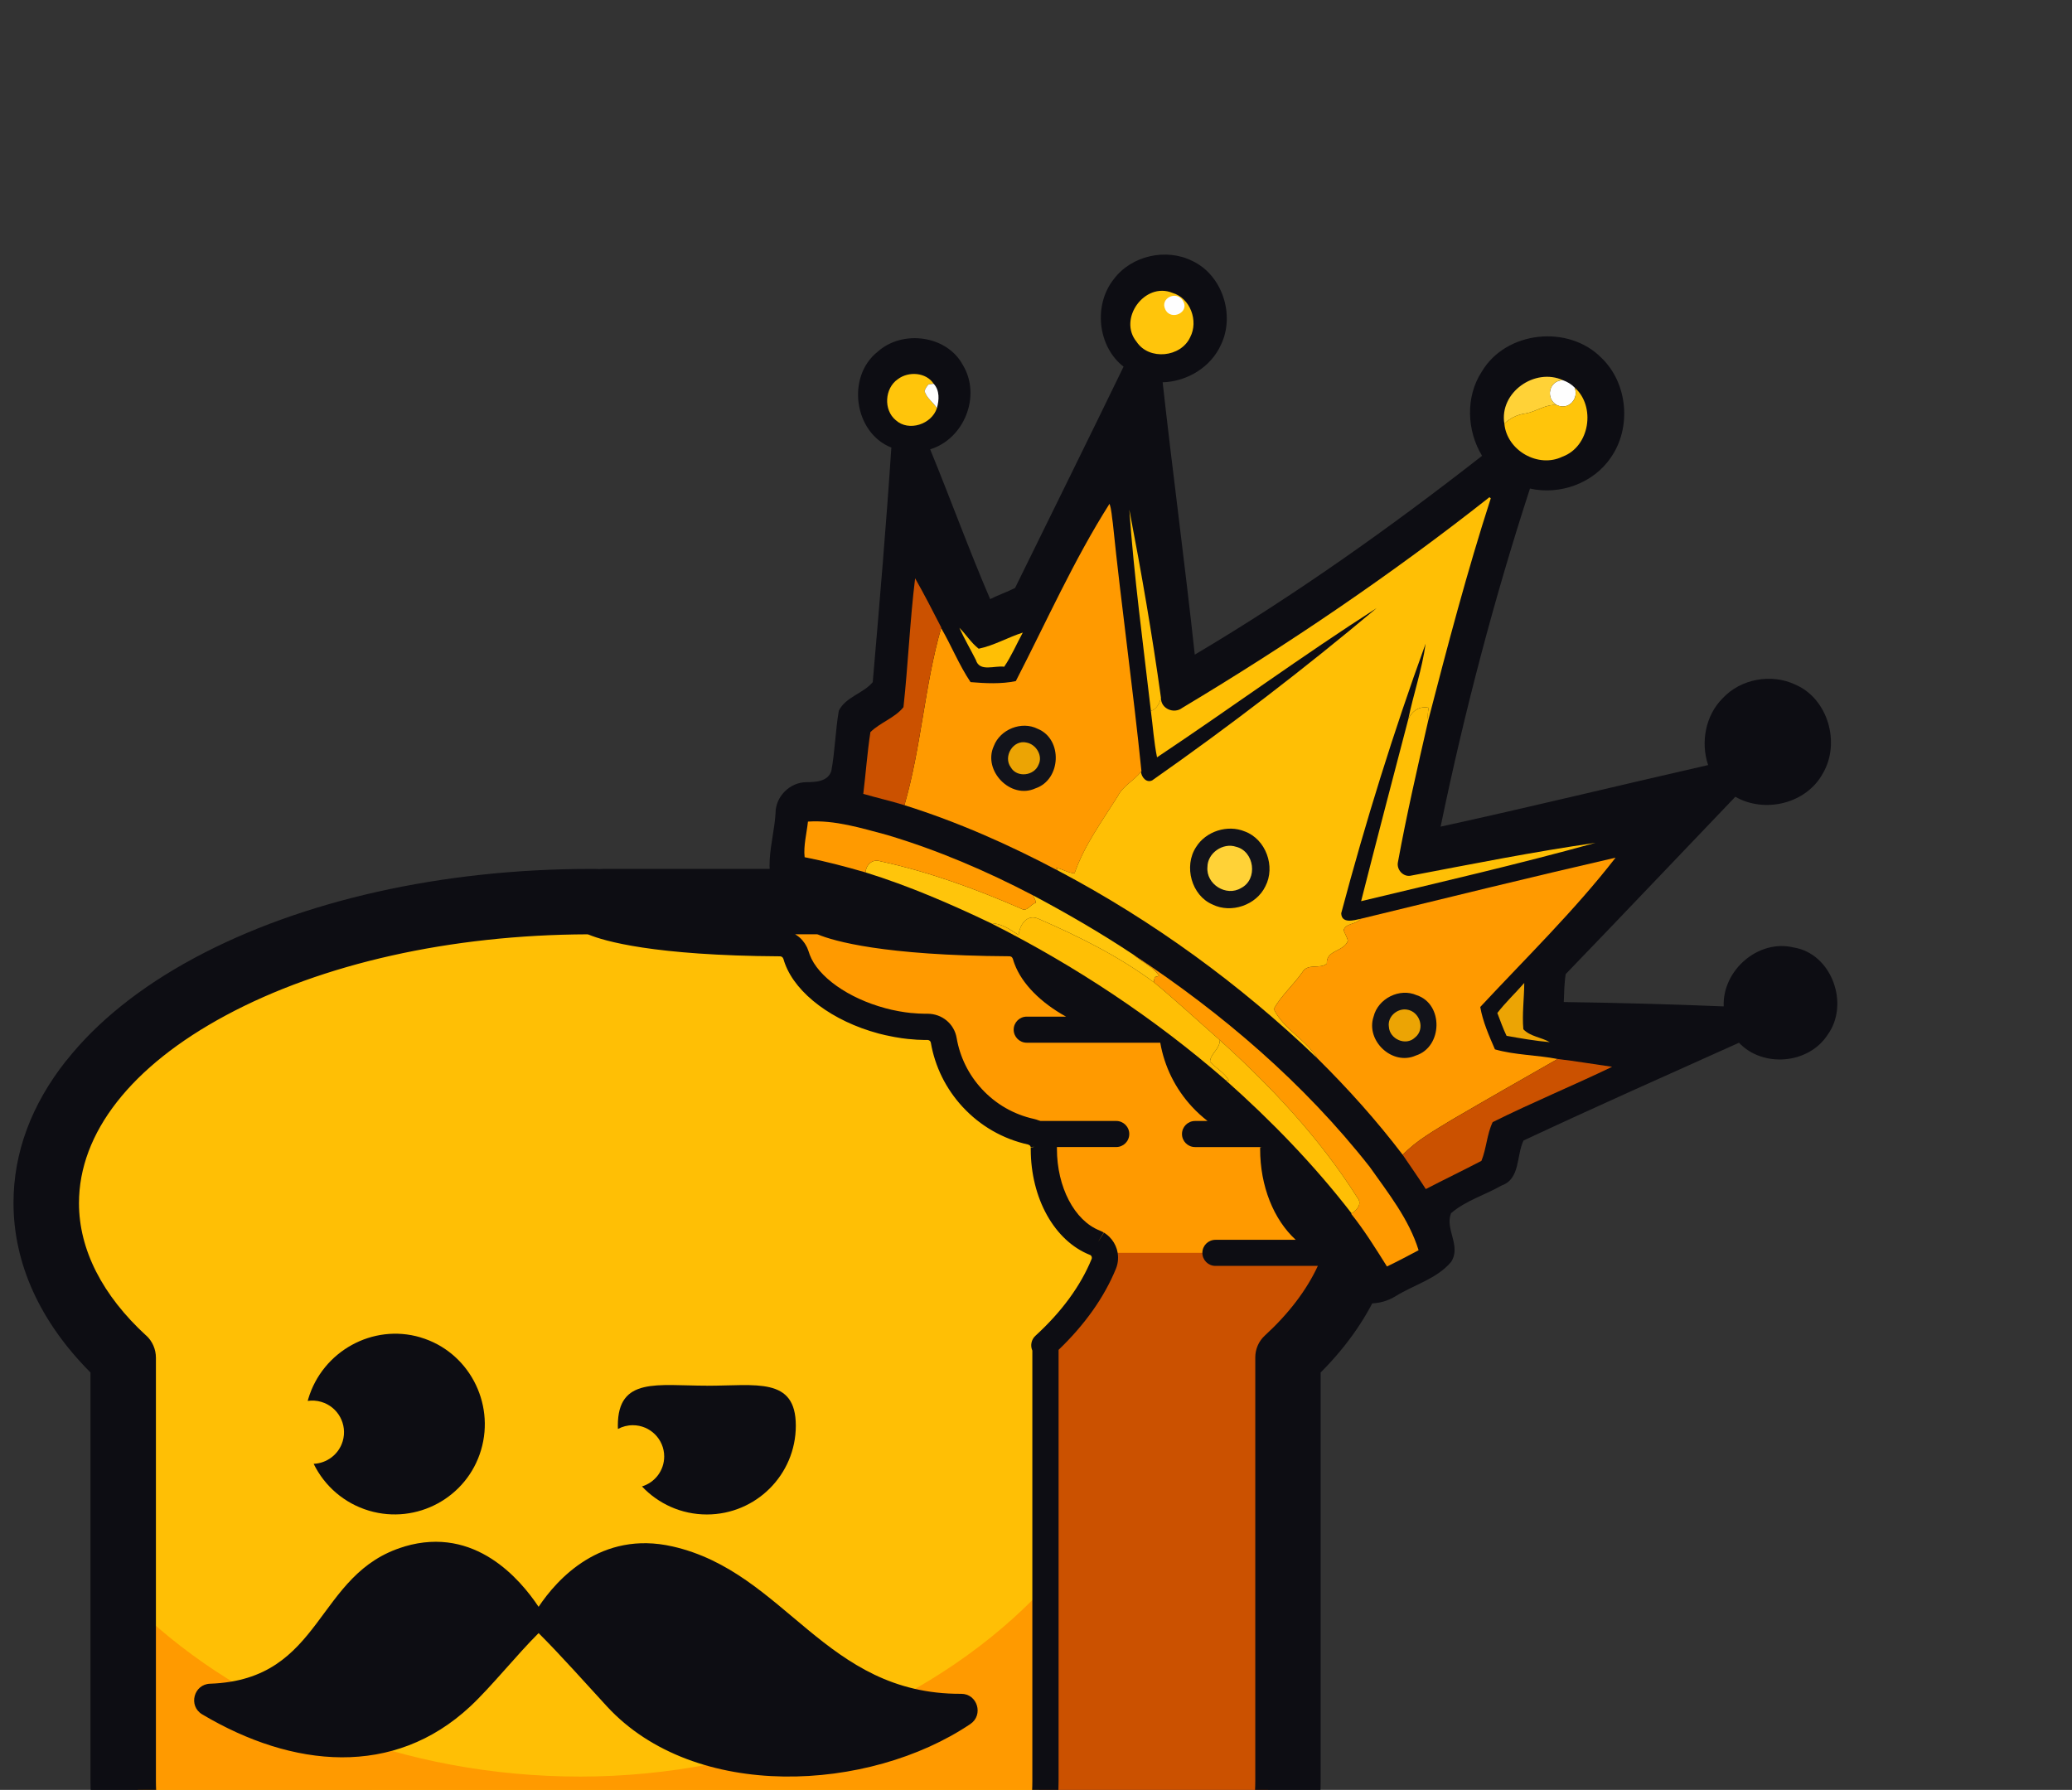 <svg width="147" height="127" viewBox="0 0 147 127" fill="none" xmlns="http://www.w3.org/2000/svg">
<rect x="0" y="0" width="147" height="127" fill="#333333" stroke="none"/>
<path d="M105.124 26.374C106.844 23.466 111.279 23.018 113.614 25.39C115.488 27.183 115.769 30.348 114.276 32.473C113.045 34.292 110.658 35.146 108.545 34.665C105.986 42.533 103.883 50.553 102.205 58.654C108.501 57.279 114.866 55.724 121.185 54.285C120.641 52.678 120.995 50.757 122.219 49.542C123.499 48.162 125.681 47.771 127.369 48.576C129.68 49.561 130.585 52.698 129.339 54.848C128.178 57.028 125.199 57.734 123.115 56.534C119.102 60.725 115.111 64.939 111.082 69.114C110.976 69.764 110.97 70.442 110.944 71.098C114.726 71.152 118.511 71.252 122.289 71.408C122.185 68.854 124.735 66.622 127.247 67.226C129.967 67.661 131.243 71.255 129.658 73.43C128.305 75.507 125.065 75.777 123.374 73.987C118.273 76.279 113.151 78.554 108.087 80.925C107.574 81.982 107.869 83.647 106.542 84.112C105.36 84.788 103.983 85.186 102.948 86.081C102.486 87.202 103.7 88.41 102.943 89.548C101.935 90.737 100.32 91.16 99.021 91.965C97.882 92.677 96.4 92.653 95.286 91.911C80.992 84.294 67.641 74.9 55.642 64.018C53.816 62.371 54.914 59.776 55.022 57.688C55.022 56.519 56.034 55.509 57.198 55.499C57.861 55.494 58.744 55.465 58.981 54.692C59.241 53.285 59.269 51.84 59.51 50.429C59.994 49.45 61.256 49.201 61.918 48.4C62.394 42.858 62.872 37.297 63.237 31.757C60.587 30.709 60.031 26.727 62.266 24.957C64.02 23.377 67.167 23.781 68.307 25.893C69.63 28.067 68.421 31.138 65.991 31.882C67.438 35.407 68.754 39.037 70.248 42.511C70.824 42.213 71.445 42.014 72.018 41.712C74.584 36.481 77.171 31.259 79.712 26.017C77.871 24.587 77.564 21.637 79.013 19.815C80.264 18.128 82.746 17.583 84.602 18.52C86.721 19.526 87.636 22.354 86.624 24.457C85.911 26.058 84.21 27.076 82.485 27.126C83.2 33.565 84.067 40.002 84.764 46.449C91.875 42.236 98.636 37.43 105.147 32.342C104.062 30.562 103.961 28.155 105.122 26.376L105.124 26.374Z" fill="#0D0D13"/>
<g clip-path="url(#clip0_10022_54530)">
<path d="M41.699 66.528C41.699 65.883 42.221 65.358 42.867 65.358H57.937C58.093 65.358 58.246 65.39 58.392 65.451C59.184 65.777 62.512 66.869 71.622 66.918C72.154 66.918 72.606 67.284 72.748 67.794C73.277 69.681 75.653 71.574 78.825 72.425C79.951 72.727 81.055 72.865 82.078 72.858C82.639 72.854 83.126 73.258 83.222 73.811C83.488 75.375 84.209 76.783 85.239 77.9C86.336 79.088 87.785 79.942 89.423 80.3C89.959 80.417 90.332 80.903 90.328 81.453C90.328 81.478 90.328 81.502 90.328 81.527C90.328 84.69 91.856 87.353 93.944 88.175C94.53 88.406 94.818 89.101 94.576 89.683C93.731 91.746 92.289 93.689 90.36 95.459C90.119 95.678 89.987 95.99 89.987 96.317V126.364C89.987 134.512 83.371 141.118 75.209 141.118H27.563C26.917 141.118 26.395 140.597 26.395 139.951V96.313C26.395 95.99 26.263 95.678 26.025 95.462C22.79 92.498 20.932 89.048 20.932 85.364C20.932 77.676 29.009 71.003 40.857 67.656C41.358 67.514 41.703 67.053 41.703 66.532L41.699 66.528Z" fill="#CB5100"/>
<path d="M53.341 68.064H39.472C39.926 67.922 40.385 67.784 40.853 67.653C41.354 67.511 41.699 67.05 41.699 66.528C41.699 65.883 42.221 65.358 42.867 65.358H57.937C58.093 65.358 58.246 65.39 58.392 65.451C59.184 65.777 62.512 66.869 71.622 66.918C71.835 66.918 72.034 66.979 72.204 67.082C72.254 67.11 72.304 67.145 72.35 67.181C72.357 67.184 72.36 67.192 72.368 67.195C72.407 67.227 72.446 67.262 72.481 67.301C72.492 67.316 72.502 67.33 72.513 67.344C72.541 67.376 72.566 67.408 72.591 67.447C72.609 67.472 72.623 67.504 72.637 67.528C72.652 67.553 72.669 67.582 72.68 67.606C72.705 67.663 72.73 67.723 72.748 67.787C72.772 67.879 72.804 67.968 72.836 68.06C73.508 69.854 75.805 71.61 78.824 72.422C79.503 72.602 80.171 72.723 80.82 72.79C81.25 72.833 81.673 72.854 82.078 72.851C82.639 72.847 83.126 73.251 83.221 73.804C83.488 75.368 84.209 76.776 85.239 77.893C86.336 79.081 87.785 79.935 89.423 80.293C89.558 80.322 89.678 80.375 89.788 80.446C90.122 80.658 90.332 81.034 90.328 81.446C90.328 81.47 90.328 81.495 90.328 81.52C90.328 84.683 91.856 87.346 93.944 88.168C94.278 88.3 94.512 88.576 94.612 88.895H73.429L70.41 80.655L69.43 80.719L59.358 76.492L62.881 73.78L52.151 69.982L53.345 68.06L53.341 68.064Z" fill="#FF9A00"/>
<path d="M41.93 65.358C42.001 65.358 42.072 65.358 42.143 65.358H42.15C42.164 65.358 42.179 65.358 42.189 65.358C42.353 65.358 42.513 65.394 42.665 65.458C43.432 65.791 46.618 66.883 55.558 66.961C56.105 66.965 56.57 67.34 56.73 67.862C57.302 69.723 59.656 71.581 62.785 72.418C63.894 72.716 64.984 72.854 65.989 72.851C66.579 72.851 67.087 73.269 67.189 73.85C67.754 77.031 70.191 79.566 73.323 80.279C73.895 80.41 74.289 80.931 74.289 81.516V81.524C74.289 84.587 75.724 87.186 77.713 88.09C78.31 88.36 78.569 89.062 78.324 89.665C77.482 91.728 76.044 93.671 74.115 95.441C73.867 95.671 73.728 95.994 73.728 96.334C73.728 100.49 73.728 126.981 73.728 126.981C73.728 134.785 67.392 141.114 59.571 141.114H24.914C16.752 141.114 10.135 134.508 10.135 126.36V96.334C10.135 95.994 9.997 95.668 9.748 95.441C6.523 92.48 4.673 89.037 4.673 85.36C4.673 74.311 21.355 65.358 41.93 65.358Z" fill="#FFBF05"/>
<path d="M73.358 113.418C73.358 120.481 73.358 126.98 73.358 126.98C73.358 134.785 67.022 141.114 59.201 141.114H24.544C16.382 141.114 9.765 134.508 9.765 126.36V114.18C17.391 121.456 28.635 126.055 41.173 126.055C53.71 126.055 65.729 121.133 73.354 113.418H73.358Z" fill="#FF9A00"/>
<path d="M28.707 109.727C33.715 108.251 36.915 112.074 38.212 114.01C39.504 112.074 42.623 108.567 47.716 109.727C55.76 111.556 58.516 120.229 68.188 120.183C69.342 120.176 69.8 121.683 68.841 122.328C61.649 127.165 49.3 127.835 43.067 121.084C41.706 119.609 39.785 117.439 38.212 115.875C36.638 117.442 34.827 119.715 33.356 121.084C27.94 126.129 20.78 125.466 14.344 121.64C13.343 121.045 13.741 119.506 14.905 119.467C23.014 119.187 22.314 111.613 28.711 109.73L28.707 109.727Z" fill="#0D0D13"/>
<path d="M50.145 98.32C46.66 98.32 43.833 97.675 43.833 101.153C43.833 101.231 43.833 101.313 43.84 101.391C44.157 101.221 44.515 101.125 44.899 101.125C46.124 101.125 47.122 102.118 47.122 103.344C47.122 104.344 46.458 105.192 45.545 105.468C46.696 106.692 48.333 107.458 50.148 107.458C53.633 107.458 56.46 104.635 56.46 101.157C56.46 97.678 53.633 98.324 50.148 98.324L50.145 98.32Z" fill="#0D0D13"/>
<path d="M29.829 94.891C26.445 93.891 22.872 95.88 21.87 99.26C21.856 99.306 21.845 99.355 21.831 99.401C22.143 99.355 22.47 99.373 22.793 99.469C23.987 99.82 24.665 101.071 24.314 102.259C24.033 103.202 23.188 103.823 22.253 103.865C23.014 105.419 24.395 106.66 26.185 107.191C29.57 108.191 33.129 106.262 34.13 102.883C35.132 99.504 33.218 95.894 29.833 94.895L29.829 94.891Z" fill="#0D0D13"/>
<path d="M4.683 75.283C6.878 72.499 9.954 70.032 13.825 67.954C21.394 63.89 31.374 61.653 41.93 61.653C41.986 61.653 42.043 61.653 42.1 61.653H42.16H42.178H42.217C42.317 61.653 42.413 61.657 42.512 61.664C42.629 61.657 42.75 61.649 42.867 61.649H57.937C58.58 61.649 59.209 61.773 59.805 62.022C59.919 62.068 62.678 63.163 71.639 63.21C71.647 63.21 71.657 63.21 71.664 63.21C72.517 63.217 73.358 63.454 74.097 63.89C74.111 63.897 74.126 63.908 74.143 63.919C74.342 64.039 74.53 64.171 74.704 64.316C74.751 64.355 74.797 64.394 74.847 64.436C74.989 64.564 75.12 64.688 75.237 64.823C75.308 64.901 75.365 64.972 75.411 65.029C75.486 65.117 75.575 65.231 75.671 65.376C75.674 65.383 75.678 65.39 75.685 65.394C75.713 65.436 75.742 65.482 75.77 65.528C75.816 65.603 75.852 65.67 75.884 65.727C75.933 65.816 75.997 65.929 76.061 66.075C76.139 66.241 76.193 66.39 76.225 66.489C76.246 66.546 76.271 66.624 76.299 66.709C76.306 66.727 76.31 66.745 76.317 66.762C76.455 67.106 77.528 68.23 79.769 68.837C79.783 68.837 79.798 68.844 79.808 68.847C79.904 68.872 80.011 68.901 80.128 68.925H80.149L80.224 68.947C80.305 68.964 80.391 68.982 80.472 68.996L80.543 69.01H80.561C80.65 69.028 80.739 69.042 80.828 69.057H80.859L80.888 69.067C81.005 69.085 81.108 69.096 81.204 69.106H81.215C81.339 69.12 81.474 69.131 81.623 69.138H81.673C81.808 69.145 81.914 69.145 82.014 69.145H82.053C82.053 69.145 82.074 69.145 82.085 69.145H82.096C84.472 69.145 86.485 70.84 86.887 73.177C87.029 73.999 87.405 74.758 87.974 75.375C88.581 76.031 89.362 76.481 90.225 76.673C90.815 76.804 91.372 77.042 91.88 77.379C92.054 77.496 92.225 77.623 92.381 77.765C92.47 77.843 92.541 77.914 92.573 77.942C92.69 78.056 92.804 78.176 92.907 78.304C92.942 78.347 92.996 78.414 93.059 78.496C93.198 78.68 93.319 78.868 93.425 79.059C93.45 79.105 93.475 79.151 93.496 79.194C93.592 79.378 93.674 79.566 93.741 79.754C93.784 79.868 93.809 79.953 93.82 79.988C93.869 80.151 93.912 80.318 93.944 80.488C93.954 80.549 93.972 80.63 93.987 80.733C94.015 80.921 94.029 81.112 94.036 81.304C94.036 81.35 94.036 81.396 94.036 81.442C94.036 81.453 94.036 81.463 94.036 81.474V81.516C94.036 83.442 94.928 84.573 95.301 84.718C95.468 84.782 95.635 84.86 95.798 84.949C95.89 84.999 95.968 85.045 96.018 85.076C96.071 85.108 96.139 85.151 96.221 85.204C96.341 85.286 96.437 85.357 96.505 85.41C96.54 85.438 96.579 85.466 96.615 85.498C96.721 85.587 96.828 85.683 96.931 85.786C96.938 85.793 96.945 85.8 96.952 85.807C97.506 86.364 97.925 87.055 98.156 87.803C98.185 87.899 98.209 87.995 98.231 88.09C98.472 89.083 98.394 90.133 98.007 91.076C97.091 93.313 95.642 95.43 93.695 97.384V126.353C93.695 136.53 85.402 144.812 75.205 144.812H24.91C14.717 144.812 6.42 136.533 6.42 126.353V97.384C2.84 93.792 0.958 89.651 0.958 85.353C0.958 81.804 2.211 78.41 4.68 75.276L4.683 75.283ZM10.373 94.76C10.81 95.161 11.062 95.735 11.062 96.338V126.364C11.062 133.987 17.274 140.192 24.914 140.192H59.39C67.026 140.192 73.241 133.991 73.241 126.364V95.831C73.085 95.48 73.159 95.054 73.461 94.778C75.326 93.072 76.665 91.239 77.446 89.331C77.471 89.268 77.461 89.207 77.45 89.175C77.45 89.165 77.443 89.154 77.439 89.144C77.429 89.122 77.418 89.105 77.4 89.087C77.393 89.08 77.382 89.069 77.375 89.066L77.365 89.058L77.358 89.055L77.336 89.041H77.329C74.815 88.051 73.127 85.034 73.127 81.531V81.481C73.127 81.481 73.127 81.456 73.127 81.446C73.127 81.435 73.127 81.421 73.127 81.421L74.04 81.251L73.124 81.396C73.124 81.396 73.12 81.378 73.113 81.357C73.11 81.346 73.106 81.336 73.103 81.329V81.322C73.103 81.322 73.088 81.304 73.085 81.3L73.071 81.286C73.067 81.279 73.06 81.275 73.046 81.261C73.039 81.254 73.032 81.251 73.025 81.243C73 81.226 72.978 81.219 72.954 81.212C71.156 80.818 69.544 79.892 68.29 78.534C67.111 77.258 66.33 75.68 66.038 73.975C66.021 73.872 65.921 73.794 65.815 73.79C65.623 73.79 65.42 73.79 65.179 73.776H65.104C64.877 73.762 64.664 73.744 64.469 73.723C64.461 73.723 64.454 73.723 64.447 73.723C64.287 73.705 64.128 73.687 63.961 73.663L63.872 73.648C63.737 73.627 63.602 73.606 63.463 73.581L63.336 73.556C63.208 73.531 63.083 73.507 62.956 73.478L62.817 73.45C62.654 73.411 62.49 73.372 62.337 73.333C62.33 73.333 62.32 73.329 62.313 73.326C59.084 72.46 56.488 70.521 55.696 68.39C55.657 68.284 55.621 68.184 55.596 68.089C55.589 68.071 55.582 68.05 55.572 68.021L55.529 67.947C55.529 67.947 55.518 67.933 55.511 67.925C55.508 67.922 55.501 67.918 55.497 67.915C55.49 67.911 55.486 67.904 55.479 67.901C55.479 67.901 55.469 67.894 55.462 67.89C55.462 67.89 55.458 67.89 55.454 67.886C55.419 67.865 55.383 67.855 55.344 67.855C46.344 67.805 42.849 66.763 41.766 66.316C41.738 66.305 41.709 66.298 41.681 66.294C31.974 66.33 22.871 68.365 16.027 72.042C9.304 75.652 5.603 80.385 5.603 85.371C5.603 88.654 7.255 91.906 10.377 94.771L10.373 94.76ZM75.205 140.189C82.841 140.189 89.057 133.987 89.057 126.36V96.313C89.057 95.725 89.302 95.164 89.728 94.771C91.429 93.21 92.694 91.548 93.496 89.821H86.23C85.718 89.821 85.303 89.406 85.303 88.895C85.303 88.385 85.718 87.97 86.23 87.97H91.927C90.367 86.544 89.401 84.172 89.401 81.524V81.474C89.401 81.474 89.401 81.449 89.401 81.439C89.401 81.428 89.401 81.414 89.401 81.414L89.533 81.389H84.784C84.273 81.389 83.857 80.974 83.857 80.463C83.857 79.953 84.273 79.538 84.784 79.538H85.672C85.278 79.233 84.908 78.896 84.564 78.524C83.388 77.251 82.611 75.684 82.316 73.985H72.843C72.332 73.985 71.916 73.57 71.916 73.06C71.916 72.549 72.332 72.134 72.843 72.134H75.631C73.841 71.145 72.502 69.808 71.973 68.383C71.934 68.276 71.899 68.177 71.874 68.082C71.867 68.064 71.86 68.043 71.849 68.014L71.806 67.94C71.806 67.94 71.796 67.925 71.788 67.918C71.785 67.915 71.778 67.911 71.774 67.908C71.767 67.904 71.764 67.897 71.757 67.894C71.757 67.894 71.746 67.886 71.739 67.883H71.732C71.696 67.862 71.661 67.851 71.622 67.851C62.622 67.801 59.127 66.759 58.044 66.312C58.008 66.298 57.976 66.291 57.944 66.291H56.41C56.417 66.291 56.42 66.298 56.428 66.302C56.516 66.355 56.598 66.411 56.673 66.472C56.69 66.486 56.705 66.5 56.722 66.514C56.793 66.575 56.85 66.631 56.9 66.688C56.925 66.713 56.946 66.741 56.971 66.773L56.974 66.78C57.017 66.83 57.056 66.879 57.088 66.929C57.099 66.943 57.109 66.961 57.12 66.979C57.141 67.011 57.159 67.043 57.177 67.078L57.188 67.096C57.216 67.142 57.241 67.188 57.262 67.234C57.291 67.294 57.312 67.358 57.34 67.433C57.351 67.457 57.362 67.486 57.369 67.514C57.372 67.525 57.379 67.543 57.383 67.553C57.401 67.617 57.422 67.677 57.447 67.741C58.029 69.305 60.182 70.829 62.796 71.531C62.803 71.531 62.813 71.535 62.821 71.539C62.963 71.578 63.105 71.613 63.247 71.645L63.367 71.67C63.478 71.695 63.588 71.716 63.698 71.737L63.808 71.758C63.925 71.78 64.042 71.797 64.159 71.815L64.234 71.826C64.376 71.847 64.515 71.865 64.635 71.876C64.643 71.876 64.653 71.876 64.66 71.876C64.834 71.893 65.016 71.907 65.211 71.918H65.285C65.481 71.925 65.651 71.932 65.808 71.929C66.834 71.929 67.701 72.645 67.871 73.652C68.102 75.003 68.72 76.254 69.657 77.269C70.652 78.347 71.934 79.081 73.358 79.393C73.607 79.449 73.845 79.549 74.062 79.694C74.136 79.744 74.207 79.797 74.271 79.857C74.3 79.882 74.324 79.903 74.353 79.935C74.403 79.985 74.452 80.038 74.502 80.098C74.523 80.123 74.545 80.148 74.562 80.173C74.623 80.254 74.676 80.332 74.722 80.414L74.747 80.46C74.79 80.541 74.825 80.626 74.857 80.715C74.868 80.743 74.879 80.775 74.889 80.814C74.91 80.885 74.928 80.956 74.946 81.038C74.953 81.07 74.957 81.102 74.964 81.13C74.978 81.222 74.985 81.311 74.985 81.4C74.985 81.417 74.985 81.435 74.985 81.449V81.52C74.985 84.225 76.228 86.605 78.011 87.307C78.082 87.335 78.15 87.367 78.217 87.403C78.246 87.417 78.274 87.434 78.302 87.452L77.94 88.058C77.94 88.058 77.944 88.058 77.947 88.055L78.32 87.459C78.349 87.477 78.377 87.495 78.405 87.512C78.448 87.541 78.487 87.569 78.53 87.605C78.544 87.615 78.562 87.629 78.569 87.636C78.615 87.675 78.661 87.715 78.704 87.757C78.704 87.757 78.711 87.764 78.714 87.768C78.952 88.005 79.13 88.303 79.229 88.622C79.24 88.654 79.247 88.683 79.254 88.715C79.368 89.151 79.339 89.612 79.169 90.026C78.338 92.051 76.97 93.984 75.102 95.778V126.357C75.102 132.335 71.732 137.54 66.791 140.185H75.216L75.205 140.189Z" fill="#0D0D13"/>
<path d="M73.536 81.388H79.19C79.701 81.388 80.117 80.974 80.117 80.463C80.117 79.952 79.701 79.537 79.19 79.537H73.536C73.024 79.537 72.609 79.952 72.609 80.463C72.609 80.974 73.024 81.388 73.536 81.388Z" fill="#0D0D13"/>
</g>
<path d="M110.891 26.981C111.196 27.09 111.482 27.262 111.71 27.493C112.041 28.285 111.283 29.129 110.471 28.748C109.608 28.294 109.89 26.969 110.89 26.98L110.891 26.981Z" fill="#FEFEFE"/>
<path d="M106.728 30.064C106.355 27.846 108.899 26.063 110.891 26.98C109.89 26.968 109.609 28.294 110.472 28.748C109.657 28.647 108.982 29.229 108.2 29.342C107.645 29.424 107.127 29.66 106.729 30.065L106.728 30.064Z" fill="#FFD237"/>
<path d="M111.71 27.493C113.226 28.829 112.795 31.689 110.85 32.403C109.127 33.24 106.899 31.96 106.729 30.064C107.126 29.659 107.644 29.424 108.2 29.341C108.983 29.228 109.658 28.647 110.472 28.747C111.283 29.128 112.041 28.284 111.711 27.492L111.71 27.493Z" fill="#FFC50B"/>
<path d="M105.671 35.282C105.694 35.299 105.74 35.337 105.765 35.355C104.085 40.553 102.695 45.84 101.325 51.127C101.261 50.823 101.305 50.517 101.359 50.217C100.716 50.067 100.157 50.457 99.908 51.041C100.278 49.246 100.897 47.47 101.141 45.67C98.858 51.949 96.871 58.344 95.154 64.8C95.178 65.557 96.052 65.301 96.524 65.195C96.223 65.619 95.505 65.475 95.326 65.984C95.394 66.252 95.578 66.481 95.624 66.757C95.34 67.534 94.073 67.4 94.134 68.371C93.661 68.789 92.774 68.317 92.397 68.983C91.765 69.883 90.902 70.633 90.368 71.591C91.028 72.994 92.667 73.772 93.458 75.091C87.983 69.836 81.793 65.329 75.082 61.784C75.041 61.73 74.962 61.626 74.922 61.573C75.375 61.652 75.77 61.937 76.233 61.966C76.915 59.994 78.191 58.255 79.304 56.489C79.678 55.741 80.451 55.398 80.948 54.758C80.982 55.144 81.337 55.579 81.751 55.366C87.225 51.528 92.546 47.446 97.664 43.149C92.392 46.529 87.308 50.252 82.087 53.735C81.867 52.666 81.795 51.535 81.649 50.444C82.066 50.311 82.25 49.913 82.367 49.527C82.358 50.292 83.293 50.679 83.874 50.228C91.434 45.7 98.749 40.741 105.669 35.279L105.671 35.282Z" fill="#FFBF05"/>
<path d="M83.177 20.779C84.446 21.145 85.041 22.771 84.441 23.922C83.782 25.36 81.523 25.587 80.64 24.256C79.298 22.631 81.208 19.981 83.178 20.779L83.177 20.779Z" fill="#FFC50B"/>
<path d="M82.667 21.939C82.296 21.174 83.43 20.609 83.893 21.294C84.49 22.146 83.061 22.818 82.667 21.939Z" fill="#FEFEFE"/>
<path d="M99.909 51.042C100.159 50.458 100.717 50.068 101.36 50.217C101.307 50.517 101.261 50.823 101.327 51.127C100.564 54.456 99.796 57.798 99.18 61.161C99.058 61.698 99.562 62.259 100.115 62.128C104.461 61.3 108.825 60.432 113.195 59.803C107.709 61.322 102.115 62.612 96.566 63.942C97.66 59.638 98.783 55.336 99.91 51.04L99.909 51.042Z" fill="#FFBF05"/>
<path d="M80.121 36.161C80.974 40.593 81.75 45.055 82.368 49.529C82.252 49.916 82.068 50.314 81.651 50.447C81.102 45.693 80.455 40.926 80.121 36.161Z" fill="#FFBF05"/>
<path d="M96.525 65.195C102.542 63.731 108.584 62.243 114.62 60.854C111.702 64.616 108.26 67.968 105.018 71.449C105.196 72.482 105.643 73.499 106.06 74.457C107.493 74.866 109.034 74.853 110.504 75.139C108.008 76.567 105.507 77.988 103.024 79.439C101.805 80.193 100.516 80.893 99.515 81.939C97.669 79.51 95.624 77.234 93.459 75.092C92.668 73.773 91.029 72.995 90.368 71.592C90.903 70.634 91.766 69.884 92.398 68.984C92.775 68.317 93.66 68.79 94.134 68.372C94.073 67.401 95.341 67.534 95.625 66.757C95.579 66.482 95.394 66.253 95.327 65.985C95.506 65.475 96.223 65.618 96.525 65.196L96.525 65.195Z" fill="#FF9A00"/>
<path d="M78.715 35.746C78.868 36.183 78.876 36.659 78.951 37.115C79.552 42.995 80.385 48.849 80.982 54.728L80.949 54.76C80.452 55.401 79.68 55.742 79.305 56.491C78.192 58.258 76.916 59.996 76.235 61.969C75.771 61.939 75.376 61.654 74.923 61.575C74.963 61.628 75.043 61.733 75.083 61.786C71.583 59.932 67.948 58.319 64.166 57.131C65.364 53.013 65.588 48.673 66.77 44.561C67.501 45.818 68.047 47.197 68.857 48.399C69.905 48.488 71.037 48.543 72.069 48.326C74.239 44.117 76.178 39.745 78.715 35.747L78.715 35.746Z" fill="#FF9A00"/>
<path d="M63.706 26.899C64.46 26.33 65.711 26.413 66.242 27.234C66.122 27.241 66.004 27.253 65.886 27.273C65.752 27.4 65.656 27.565 65.595 27.738C65.722 28.245 66.205 28.532 66.469 28.959C66.102 30.106 64.465 30.649 63.55 29.813C62.665 29.085 62.76 27.538 63.706 26.899Z" fill="#FFC50B"/>
<path d="M65.887 27.273C66.005 27.253 66.123 27.24 66.242 27.233C66.674 27.695 66.632 28.391 66.469 28.959C66.205 28.531 65.722 28.245 65.595 27.737C65.657 27.564 65.752 27.399 65.887 27.273Z" fill="#FEFEFE"/>
<path d="M108.14 69.747C108.135 70.84 107.979 71.943 108.075 73.031C108.573 73.554 109.348 73.594 109.95 73.946C108.925 73.858 107.891 73.675 106.884 73.496C106.631 72.973 106.439 72.418 106.23 71.877C106.806 71.127 107.514 70.463 108.139 69.746L108.14 69.747Z" fill="#ECA404"/>
<path d="M69.433 46.029C70.52 45.805 71.505 45.221 72.563 44.885C72.124 45.69 71.756 46.558 71.243 47.308C70.562 47.206 69.498 47.708 69.231 46.821C68.848 46.058 68.412 45.321 68.062 44.544C68.541 45.017 68.895 45.611 69.434 46.029L69.433 46.029Z" fill="#FFBF05"/>
<path d="M110.504 75.139C111.796 75.293 113.085 75.511 114.374 75.694C111.569 77.044 108.681 78.233 105.898 79.62C105.487 80.479 105.461 81.485 105.101 82.368C103.794 83.052 102.462 83.69 101.154 84.369C100.628 83.546 100.062 82.748 99.516 81.941C100.516 80.894 101.806 80.195 103.024 79.441C105.507 77.989 108.008 76.569 110.504 75.14L110.504 75.139Z" fill="#CB5100"/>
<path d="M64.924 41.032C65.576 42.176 66.178 43.355 66.78 44.528L66.77 44.561C65.589 48.673 65.364 53.013 64.167 57.131C63.202 56.834 62.213 56.609 61.247 56.328C61.425 54.869 61.529 53.4 61.752 51.947C62.444 51.263 63.494 50.937 64.097 50.176C64.429 47.138 64.552 44.069 64.924 41.033L64.924 41.032Z" fill="#CB5100"/>
<path d="M88.318 58.996C89.809 59.55 90.508 61.483 89.774 62.886C89.131 64.225 87.351 64.833 86.026 64.18C84.528 63.54 83.971 61.467 84.849 60.114C85.546 58.978 87.095 58.486 88.318 58.997L88.318 58.996Z" fill="#12131A"/>
<path d="M87.693 60.082C88.997 60.397 89.266 62.391 88.05 63.01C86.997 63.647 85.548 62.735 85.663 61.512C85.669 60.524 86.767 59.769 87.693 60.082Z" fill="#FFD237"/>
<path d="M73.627 51.716C75.414 52.45 75.291 55.327 73.459 55.938C71.706 56.742 69.715 54.689 70.502 52.946C70.952 51.746 72.486 51.133 73.627 51.716Z" fill="#12131A"/>
<path d="M100.508 70.613C102.426 71.24 102.354 74.288 100.449 74.894C98.784 75.643 96.876 73.847 97.45 72.134C97.764 70.849 99.298 70.075 100.508 70.613L100.508 70.613Z" fill="#12131A"/>
<path d="M72.82 52.687C73.5 52.805 74.006 53.612 73.681 54.26C73.374 55.052 72.15 55.204 71.712 54.445C71.15 53.684 71.873 52.471 72.82 52.686L72.82 52.687Z" fill="#ECA404"/>
<path d="M99.794 71.632C100.727 71.75 101.15 73.021 100.383 73.621C99.729 74.243 98.582 73.726 98.535 72.851C98.424 72.144 99.112 71.54 99.793 71.632L99.794 71.632Z" fill="#ECA404"/>
<path d="M73.286 63.526C75.729 64.827 78.127 66.216 80.43 67.75C81.01 68.272 81.801 68.568 82.231 69.243C82.131 69.268 82.029 69.297 81.93 69.327C81.891 69.443 81.875 69.565 81.854 69.688C79.346 67.835 76.518 66.431 73.668 65.188C72.844 64.829 72.341 65.626 72.267 66.345C71.68 65.955 71.035 65.505 70.305 65.505C67.418 64.126 64.467 62.851 61.404 61.9C61.451 61.344 61.903 60.921 62.469 61.113C65.914 61.858 69.244 63.078 72.469 64.483C72.882 64.73 73.119 64.121 73.504 64.063C73.464 63.871 73.374 63.696 73.286 63.526Z" fill="#FFC50B"/>
<path d="M80.43 67.751C86.71 71.892 92.514 76.861 97.174 82.793C98.486 84.653 99.965 86.508 100.643 88.709C99.9 89.103 99.156 89.499 98.399 89.862C97.598 88.587 96.802 87.302 95.859 86.122L95.891 86.096C96.27 85.862 96.662 85.409 96.301 84.979C93.645 80.779 90.214 77.118 86.54 73.799C84.98 72.425 83.456 71.011 81.854 69.688C81.874 69.565 81.891 69.443 81.93 69.327C82.03 69.297 82.13 69.267 82.231 69.242C81.801 68.568 81.009 68.272 80.429 67.749L80.43 67.751Z" fill="#FF9A00"/>
<path d="M62.955 59.251C66.533 60.32 69.981 61.797 73.285 63.526C73.373 63.696 73.463 63.872 73.503 64.063C73.118 64.121 72.881 64.73 72.468 64.483C69.243 63.078 65.913 61.857 62.468 61.113C61.902 60.921 61.45 61.343 61.404 61.9C59.98 61.485 58.541 61.108 57.085 60.822C56.993 60.02 57.233 59.125 57.321 58.295C59.24 58.169 61.121 58.763 62.955 59.25L62.955 59.251Z" fill="#FF9A00"/>
<path d="M73.667 65.188C76.517 66.431 79.345 67.834 81.853 69.688C83.455 71.012 84.979 72.426 86.54 73.799C86.554 74.418 85.871 74.761 85.846 75.333C86.28 75.799 86.877 76.111 87.196 76.684C87.137 76.675 87.02 76.659 86.961 76.65C81.907 72.25 76.281 68.525 70.303 65.505C71.033 65.505 71.678 65.955 72.265 66.345C72.339 65.625 72.843 64.828 73.666 65.187L73.667 65.188Z" fill="#FFBF05"/>
<path d="M86.54 73.8C90.214 77.119 93.645 80.78 96.3 84.98C96.662 85.41 96.27 85.863 95.891 86.097C93.236 82.661 90.207 79.53 86.963 76.651C87.021 76.66 87.138 76.677 87.197 76.685C86.878 76.112 86.281 75.8 85.847 75.334C85.872 74.763 86.555 74.419 86.541 73.8L86.54 73.8Z" fill="#FFBF05"/>
<defs>
<clipPath id="clip0_10022_54530">
<rect width="100.657" height="69.747" fill="white" transform="matrix(-1 0 0 1 101.38 57.253)"/>
</clipPath>
</defs>
</svg>
